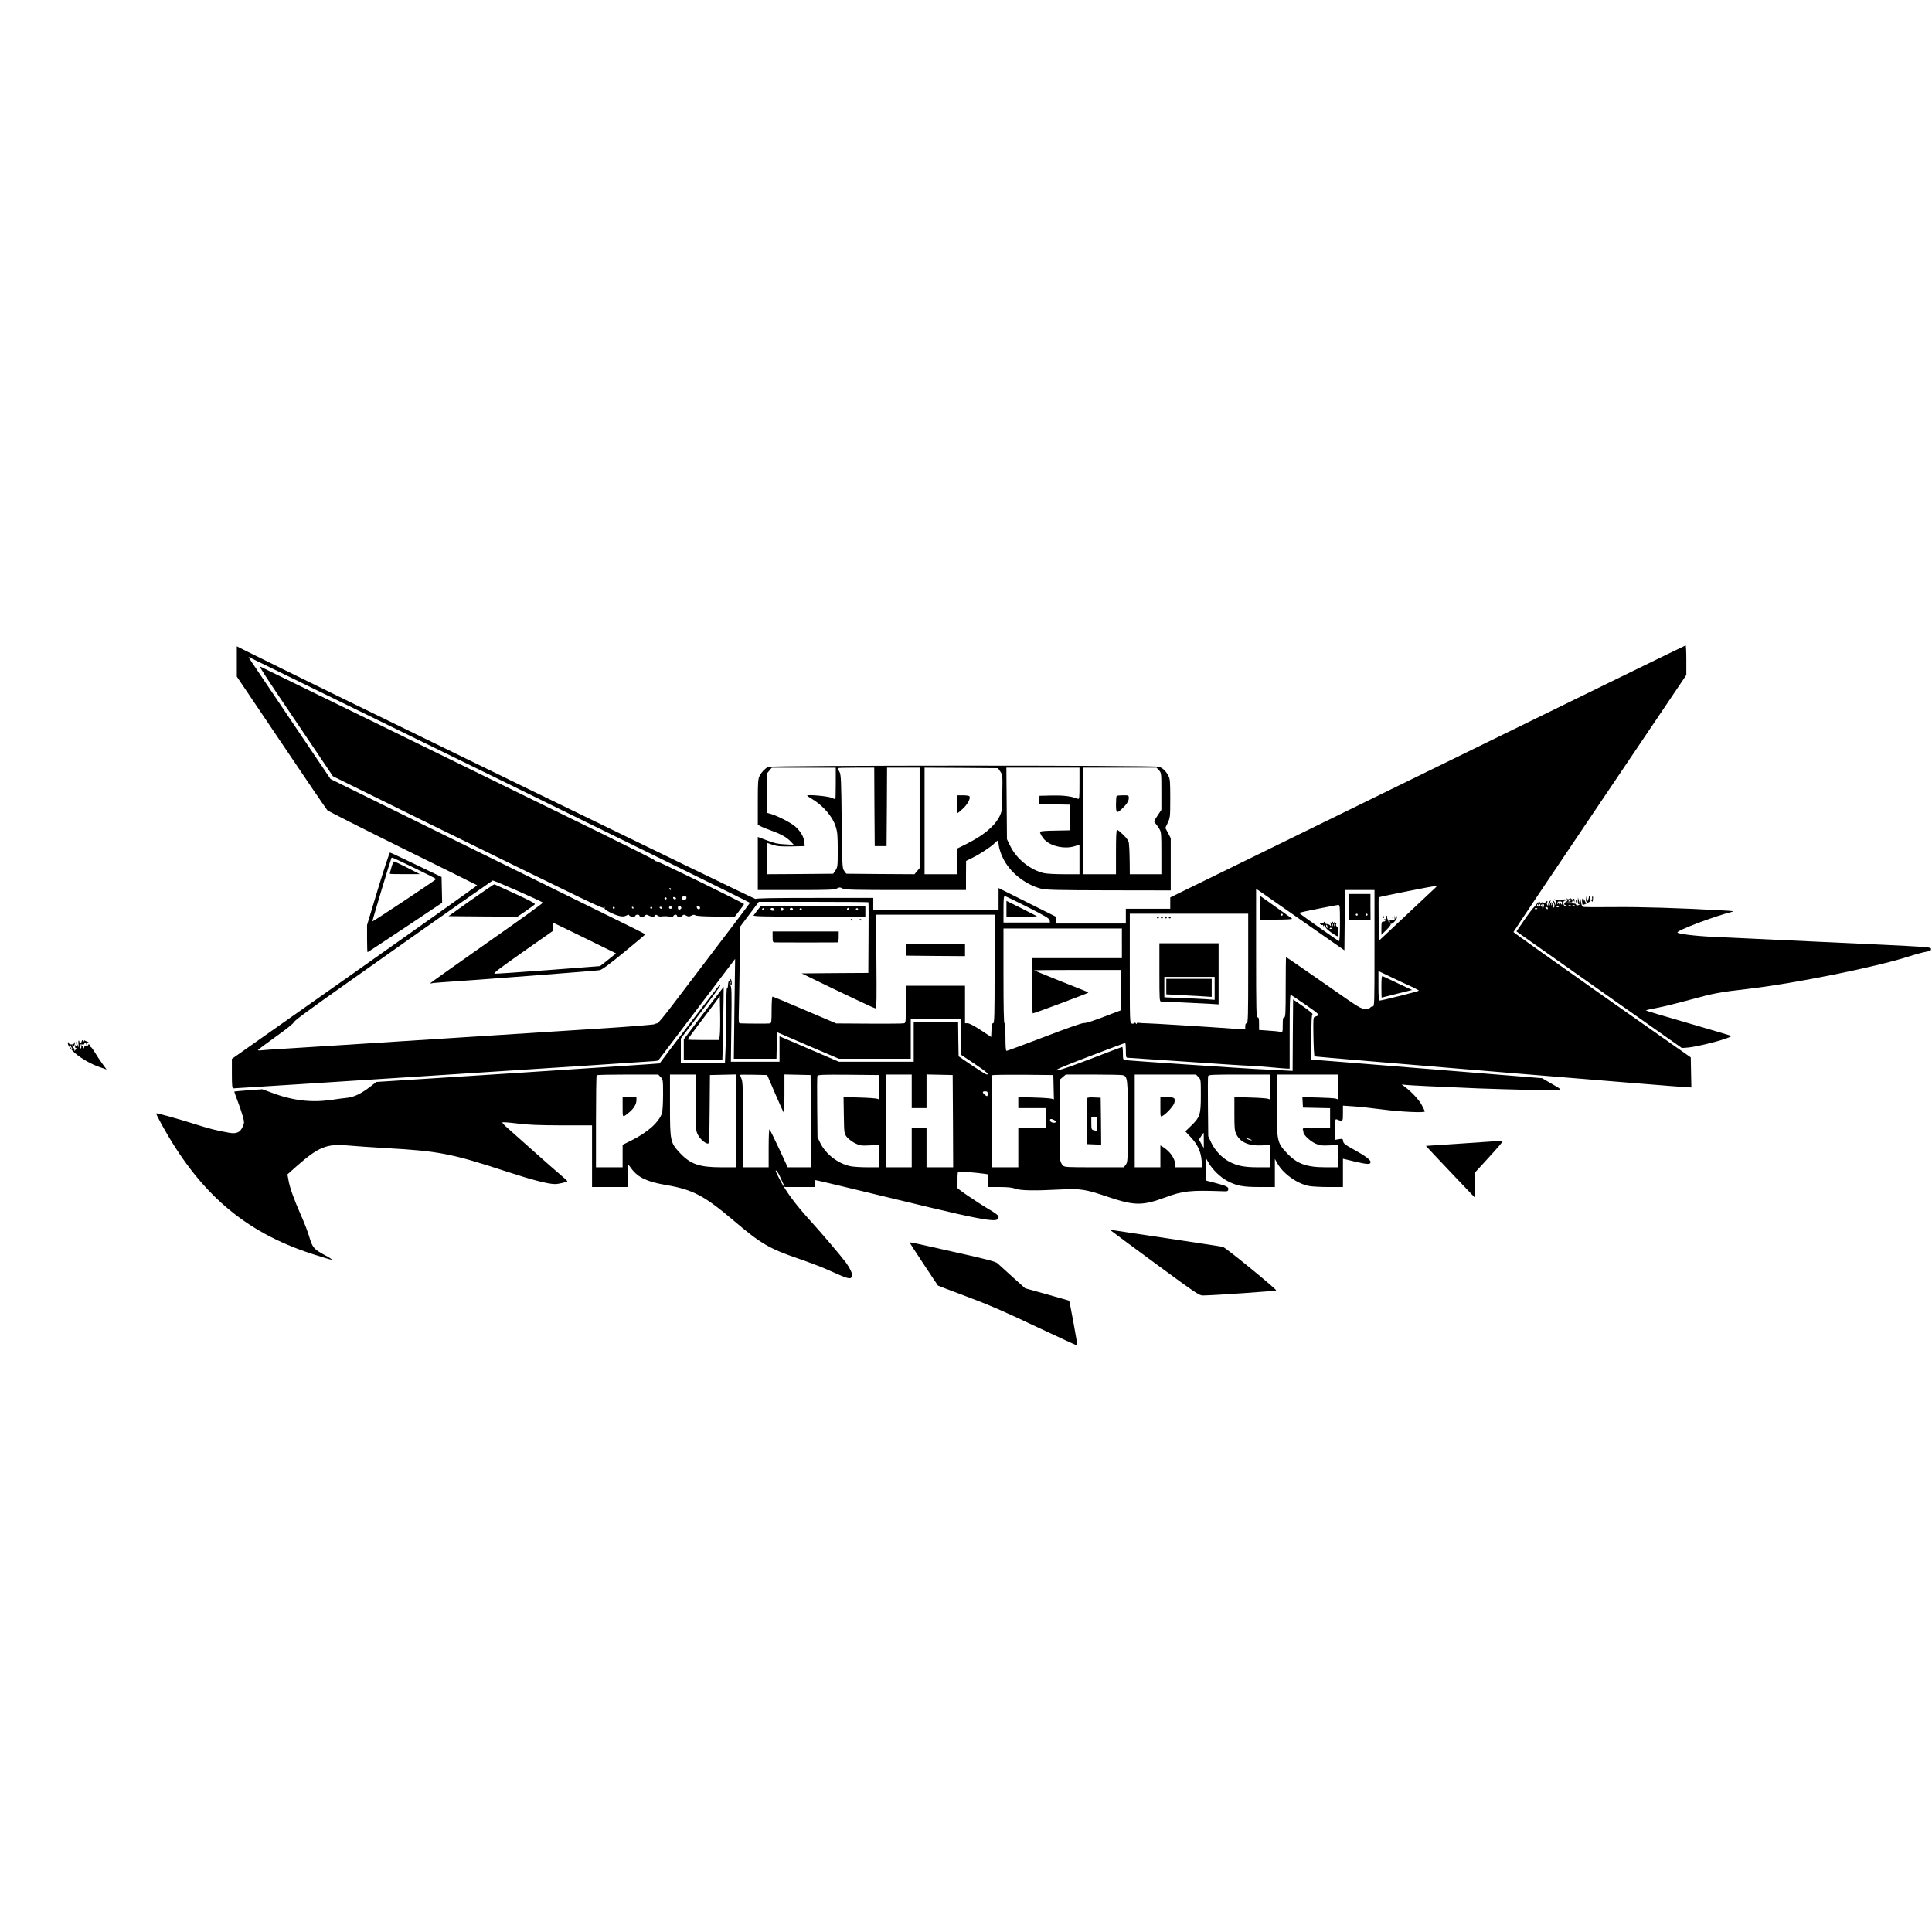 <?xml version="1.0" standalone="no"?>
<!DOCTYPE svg PUBLIC "-//W3C//DTD SVG 20010904//EN"
 "http://www.w3.org/TR/2001/REC-SVG-20010904/DTD/svg10.dtd">
<svg version="1.0" xmlns="http://www.w3.org/2000/svg"
 width="1958pt" height="1958pt" viewBox="0 0 1958 1958"
 preserveAspectRatio="xMidYMid meet">
<g transform="translate(0,1958) scale(0.1,-0.1)"
fill="#000000" stroke="none">
<path d="M14468 11762 l-2608 -1277 0 -57 0 -58 -225 0 -225 0 0 -75 0 -75
-355 0 -355 0 0 35 0 35 -290 145 -290 145 0 -110 0 -110 -635 0 -635 0 0 60
0 60 -594 0 c-427 0 -595 -3 -598 -11 -3 -8 -4588 2225 -5191 2527 l-67 34 0
-153 0 -154 451 -669 c247 -368 458 -677 467 -686 9 -9 354 -184 765 -387 412
-203 751 -371 753 -373 2 -3 -556 -399 -1241 -882 l-1245 -877 0 -150 c0 -112
3 -149 13 -149 32 0 4227 271 4265 276 l42 5 390 516 390 515 -7 -506 -6 -506
216 0 216 0 3 134 3 135 313 -135 314 -134 364 0 364 0 0 200 0 200 255 0 255
0 0 -180 0 -180 135 -90 c124 -83 155 -111 123 -109 -7 0 -74 42 -148 92
l-135 92 -3 173 -2 172 -225 0 -225 0 0 -200 0 -200 -379 0 -380 0 -300 129
-301 129 0 -129 0 -129 -246 0 -247 0 5 379 c4 334 3 382 -11 395 -12 13 -13
18 -2 28 10 11 11 10 6 -3 -4 -10 -2 -20 4 -23 11 -7 9 49 -3 61 -4 4 -6 1 -4
-7 2 -8 -2 -14 -8 -13 -11 2 -13 -5 -17 -51 -1 -13 -5 -22 -9 -19 -5 2 -8
-103 -8 -234 0 -131 -3 -302 -7 -380 l-6 -143 -224 0 -223 0 0 123 0 122 205
270 c185 244 224 301 181 266 -10 -9 -584 -761 -601 -788 -1 -2 -647 -44
-1436 -96 l-1435 -92 -62 -48 c-89 -69 -162 -104 -229 -112 -32 -3 -107 -13
-167 -22 -202 -29 -390 -7 -602 73 l-95 35 -141 -10 c-78 -6 -142 -12 -143
-13 -2 -2 13 -43 32 -93 19 -49 43 -120 53 -156 17 -64 17 -68 0 -107 -27 -60
-64 -76 -143 -61 -125 22 -195 40 -352 90 -172 54 -377 111 -382 105 -2 -2 20
-48 50 -102 383 -700 838 -1095 1521 -1319 110 -36 204 -64 210 -62 5 2 -27
23 -72 47 -109 58 -126 78 -156 180 -13 47 -50 144 -82 215 -77 176 -113 277
-129 357 l-12 66 94 84 c223 196 306 229 521 209 64 -6 241 -18 392 -27 523
-29 659 -55 1207 -235 269 -88 428 -129 499 -129 34 0 124 21 124 29 0 3 -35
36 -77 71 -43 36 -166 144 -273 240 -108 96 -223 198 -255 227 -33 28 -57 54
-53 58 4 4 71 -1 150 -11 110 -14 214 -18 451 -19 l307 0 0 -312 0 -313 180 0
179 0 3 116 3 116 35 -47 c67 -89 158 -132 352 -165 269 -46 387 -108 683
-360 274 -233 360 -284 652 -384 105 -36 238 -86 295 -112 223 -100 238 -104
252 -68 8 21 -17 77 -61 138 -52 70 -243 295 -380 446 -132 146 -224 270 -288
391 -47 90 -52 105 -34 93 6 -3 27 -42 46 -85 l36 -79 153 0 154 0 0 35 c0 19
2 35 5 35 8 0 324 -75 735 -175 673 -163 859 -205 999 -225 89 -12 121 -6 121
24 0 17 -19 33 -82 71 -148 87 -363 235 -342 235 5 0 9 34 8 75 -1 42 2 78 7
81 8 4 193 -11 267 -22 l32 -5 0 -64 0 -65 119 0 c86 0 130 -5 162 -17 51 -19
186 -22 454 -8 211 10 253 3 487 -76 266 -89 345 -90 578 -4 180 67 252 74
590 62 39 -2 45 1 48 19 4 25 -16 35 -138 67 l-85 22 -3 115 -2 115 30 -52
c40 -69 117 -143 188 -181 94 -50 157 -62 329 -62 l153 0 0 143 0 142 29 -51
c60 -103 200 -202 320 -224 29 -5 118 -10 197 -10 l144 0 0 143 0 144 125 -30
c126 -29 155 -30 155 -3 0 22 -54 62 -172 127 -87 48 -104 61 -106 84 -3 25
-6 26 -43 20 l-39 -7 0 107 c0 94 2 106 16 101 64 -25 64 -25 64 61 l0 78 103
-7 c56 -3 191 -18 300 -32 181 -24 427 -35 427 -20 0 3 -14 33 -31 65 -29 55
-106 136 -174 187 l-30 22 45 -5 c46 -5 315 -18 727 -35 128 -5 373 -12 545
-16 352 -7 334 -13 190 70 l-83 49 -1147 93 c-631 51 -1157 94 -1169 94 l-23
0 0 229 c0 168 3 230 12 233 6 2 -35 37 -93 77 l-104 72 -3 -362 -2 -362 -148
8 c-81 4 -181 9 -222 11 -158 8 -1306 86 -1327 90 -21 4 -23 10 -23 69 0 36
-3 65 -7 65 -3 0 -147 -54 -320 -121 -217 -83 -323 -119 -345 -117 -24 2 52
35 328 141 197 75 362 137 367 137 4 0 7 -34 7 -75 0 -68 2 -75 20 -75 11 0
280 -18 598 -40 317 -22 604 -41 637 -41 33 -1 127 -7 209 -15 82 -8 159 -14
172 -14 l24 0 0 376 c0 269 3 375 11 372 6 -2 75 -49 154 -103 146 -101 146
-102 91 -119 -17 -6 -18 -18 -15 -200 2 -107 7 -198 11 -202 6 -5 3718 -313
3796 -314 l23 0 -3 152 -3 152 -899 631 c-494 348 -898 635 -898 639 0 4 394
592 876 1306 l876 1299 0 151 c0 82 -3 150 -7 149 -5 0 -1181 -575 -2615
-1277z m-9399 -86 c1392 -682 2531 -1242 2531 -1245 0 -5 -161 -218 -778
-1028 -80 -106 -152 -193 -159 -193 -7 0 -21 -4 -31 -10 -9 -5 -267 -26 -572
-45 -539 -34 -1635 -104 -2575 -165 -253 -16 -539 -34 -635 -40 -96 -6 -190
-12 -208 -15 -18 -2 -30 0 -27 4 2 5 85 66 183 137 99 70 179 134 178 142 -1
12 160 131 529 391 22 15 363 256 757 535 395 278 724 509 731 512 11 4 493
-208 509 -224 3 -4 -250 -187 -564 -406 -313 -220 -571 -403 -574 -408 -3 -4
1 -6 8 -4 7 3 49 7 93 10 351 23 1587 118 1613 124 23 4 106 66 247 182 118
96 214 178 214 181 1 3 -182 95 -406 204 -225 110 -942 463 -1596 785 l-1187
585 -398 590 c-473 701 -439 649 -426 644 6 -2 1150 -562 2543 -1243z m9476
-1095 c-11 -10 -144 -135 -295 -277 l-275 -258 -3 218 c-1 121 -1 221 1 222 6
6 538 112 567 113 24 1 24 1 5 -18z m-1340 -339 l420 -293 3 305 2 306 150 0
150 0 0 -590 c0 -575 0 -590 -19 -590 -11 0 -21 -5 -23 -11 -2 -6 -24 -12 -48
-13 -47 -1 -60 7 -370 224 -221 154 -432 300 -436 300 -2 0 -4 -137 -4 -305 0
-264 -2 -305 -15 -305 -12 0 -15 -15 -15 -76 0 -74 -1 -76 -22 -71 -13 3 -67
9 -120 12 l-98 7 0 64 c0 50 -3 64 -15 64 -13 0 -15 79 -15 651 l0 651 28 -18
c15 -10 216 -150 447 -312z m-2790 145 c179 -91 221 -116 223 -134 l3 -23
-235 0 -236 0 0 135 c0 102 3 135 13 134 6 0 111 -51 232 -112z m-1614 49 c2
-2 3 -164 1 -360 l-2 -356 -338 -2 -337 -3 125 -61 c69 -34 154 -75 190 -92
36 -17 145 -69 244 -116 98 -47 184 -86 191 -86 9 0 10 110 7 475 l-5 475 602
0 601 0 0 -550 c0 -475 -2 -550 -15 -550 -11 0 -15 -17 -17 -70 l-3 -69 -105
69 c-64 42 -116 69 -132 70 l-28 0 0 190 0 190 -300 0 -300 0 0 -189 c0 -188
0 -189 -22 -192 -13 -3 -171 -4 -353 -3 l-330 2 -319 136 c-175 75 -322 136
-327 136 -5 0 -9 -60 -9 -134 0 -119 -2 -134 -17 -138 -15 -3 -243 -2 -303 1
-13 1 -15 16 -13 94 2 50 6 271 9 489 l6 398 94 125 94 125 554 0 c304 0 555
-2 557 -4z m4779 -212 c0 -102 -4 -184 -9 -182 -18 7 -409 283 -406 287 5 4
372 78 398 80 16 1 17 -14 17 -185z m-930 -459 c0 -487 -2 -555 -15 -555 -10
0 -15 -10 -15 -31 l0 -32 -92 6 c-349 25 -844 55 -898 56 -36 0 -75 3 -87 5
-14 3 -23 0 -23 -7 0 -8 -3 -8 -9 2 -5 8 -11 9 -15 3 -3 -6 -15 -8 -26 -5 -20
5 -20 14 -20 559 l0 554 600 0 600 0 0 -555z m-6725 309 l318 -156 -29 -24
c-16 -13 -52 -42 -81 -65 l-52 -40 -523 -40 c-288 -22 -533 -38 -546 -37 -17
2 53 56 283 217 l305 214 0 43 c0 24 2 44 3 44 2 0 147 -70 322 -156z m5445
-54 l0 -150 -454 0 -455 0 -1 -280 c0 -154 3 -280 7 -280 13 -1 563 205 563
210 0 3 -19 12 -42 21 -82 31 -503 201 -507 205 -2 2 194 4 437 4 l442 0 0
-204 0 -205 -77 -29 c-204 -79 -270 -101 -299 -100 -19 1 -186 -58 -402 -141
-203 -77 -374 -141 -381 -141 -8 0 -11 43 -11 140 0 87 -4 140 -10 140 -7 0
-10 167 -10 480 l0 480 600 0 600 0 0 -150z m2943 -443 c37 -17 67 -34 67 -37
0 -6 -374 -100 -397 -100 -10 0 -13 37 -13 150 l0 149 138 -66 c75 -36 167
-79 205 -96z m-7618 -912 c24 -23 25 -28 25 -178 0 -88 -5 -168 -11 -188 -32
-94 -146 -196 -314 -279 l-85 -42 0 -114 0 -114 -135 0 -135 0 0 463 c0 255 3
467 7 470 3 4 145 7 315 7 l309 0 24 -25z m355 -258 c0 -273 1 -284 23 -327
21 -43 75 -90 103 -90 11 0 14 65 16 348 l3 347 133 3 132 3 0 -471 0 -470
-148 0 c-225 0 -314 31 -422 146 -97 105 -100 117 -100 484 l0 310 130 0 130
0 0 -283z m806 90 c44 -103 84 -190 87 -194 4 -3 7 82 7 191 l0 197 133 -3
132 -3 3 -467 2 -468 -118 0 -119 0 -87 188 c-48 103 -92 191 -97 196 -5 6 -9
-66 -9 -187 l0 -197 -130 0 -130 0 0 430 c0 360 -2 437 -15 467 -8 19 -15 37
-15 40 0 2 62 2 138 1 l137 -3 81 -188z m1052 64 l3 -123 -23 7 c-13 4 -94 10
-181 12 l-158 5 3 -184 c3 -184 3 -185 30 -221 16 -19 53 -48 83 -63 52 -25
62 -26 150 -22 l95 5 0 -113 0 -114 -120 0 c-65 0 -143 5 -172 11 -126 27
-248 121 -304 234 l-29 60 -3 304 c-2 167 -1 309 2 317 5 12 56 14 313 12
l308 -3 3 -124z m332 -41 l0 -170 75 0 75 0 0 170 0 171 133 -3 132 -3 3 -467
2 -468 -135 0 -135 0 0 200 0 200 -75 0 -75 0 0 -200 0 -200 -130 0 -130 0 0
470 0 470 130 0 130 0 0 -170z m1438 41 l3 -123 -23 7 c-13 4 -94 10 -180 12
l-158 5 0 -56 0 -56 140 0 140 0 0 -100 0 -100 -140 0 -140 0 0 -200 0 -200
-135 0 -135 0 0 463 c0 255 3 467 7 470 4 4 144 6 312 5 l306 -3 3 -124z m700
123 c50 -14 52 -31 52 -472 0 -399 -1 -410 -21 -436 l-20 -26 -300 0 c-283 0
-300 1 -318 19 -11 11 -23 35 -26 53 -3 18 -5 210 -3 426 l3 394 28 24 28 24
277 0 c152 0 287 -3 300 -6z m767 -19 c25 -24 25 -27 25 -187 0 -194 -8 -219
-98 -307 l-59 -57 55 -59 c70 -75 103 -147 110 -237 l5 -68 -137 0 -136 0 0
28 c-1 59 -50 131 -122 177 l-28 17 0 -111 0 -111 -130 0 -130 0 0 470 0 470
310 0 311 0 24 -25z m725 -101 l0 -126 -22 7 c-13 4 -94 10 -180 12 l-158 5 0
-168 c0 -148 2 -173 20 -210 39 -80 127 -119 256 -112 l84 4 0 -113 0 -113
-123 0 c-137 0 -211 15 -291 58 -75 41 -142 112 -179 189 l-32 68 -3 298 c-2
164 -1 304 2 312 5 13 53 15 316 15 l310 0 0 -126z m690 0 l0 -126 -22 8 c-13
4 -94 9 -181 11 l-158 4 3 -53 3 -53 138 -3 137 -3 0 -99 0 -100 -141 0 c-125
0 -140 -2 -135 -16 3 -9 6 -22 6 -30 0 -26 70 -91 122 -114 44 -19 65 -22 140
-18 l88 4 0 -113 0 -113 -123 0 c-198 0 -293 35 -397 146 -97 105 -100 117
-100 484 l0 310 310 0 310 0 0 -126z m-3550 -69 c0 -29 -7 -31 -32 -8 -25 22
-23 33 7 33 20 0 25 -5 25 -25z m671 -265 c28 -16 23 -32 -8 -28 -17 2 -29 10
-31 21 -4 19 10 22 39 7z m1519 -207 l0 -78 -25 43 -24 43 22 34 c12 19 23 35
25 35 1 0 2 -35 2 -77z m487 1 c-5 -5 -57 13 -57 20 0 3 14 0 31 -6 16 -6 28
-12 26 -14z"/>
<path d="M2810 12549 c106 -156 275 -408 378 -560 l186 -276 880 -434 c1781
-875 1858 -912 1868 -898 8 11 9 11 5 -2 -4 -11 12 -24 58 -47 81 -39 129 -49
162 -31 21 11 27 11 30 2 5 -15 63 -18 63 -3 0 6 9 10 20 10 11 0 20 -4 20 -9
0 -16 44 -17 56 -1 10 12 17 12 35 3 40 -19 54 -20 65 -4 10 13 14 13 28 2 10
-9 29 -12 50 -8 19 3 50 2 69 -3 27 -6 37 -4 41 6 6 16 36 19 36 5 0 -16 44
-17 56 -1 10 12 16 13 38 1 22 -12 30 -12 52 -1 19 11 30 11 43 3 11 -7 89
-11 207 -12 l190 -2 47 61 c26 33 47 63 47 68 -1 9 -864 432 -884 432 -8 0
-16 4 -18 9 -1 6 -253 132 -558 282 -2220 1087 -3437 1682 -3448 1686 -7 3 73
-122 178 -278z m3990 -1979 c0 -5 -2 -10 -4 -10 -3 0 -8 5 -11 10 -3 6 -1 10
4 10 6 0 11 -4 11 -10z m156 -81 c3 -6 0 -17 -7 -25 -18 -17 -44 -2 -36 20 7
18 33 21 43 5z m-202 -20 c-3 -5 -10 -7 -15 -3 -5 3 -7 10 -3 15 3 5 10 7 15
3 5 -3 7 -10 3 -15z m97 6 c-1 -15 -24 -12 -29 3 -3 9 2 13 12 10 10 -1 17 -7
17 -13z m-41 -96 c0 -5 -7 -9 -15 -9 -15 0 -20 12 -9 23 8 8 24 -1 24 -14z
m95 1 c0 -8 -8 -16 -17 -18 -13 -2 -18 3 -18 18 0 15 5 20 18 18 9 -2 17 -10
17 -18z m190 0 c0 -22 -29 -18 -33 3 -3 14 1 18 15 15 10 -2 18 -10 18 -18z
m-865 0 c0 -5 -4 -10 -10 -10 -5 0 -10 5 -10 10 0 6 5 10 10 10 6 0 10 -4 10
-10z m190 0 c0 -5 -2 -10 -4 -10 -3 0 -8 5 -11 10 -3 6 -1 10 4 10 6 0 11 -4
11 -10z m190 0 c0 -5 -4 -10 -10 -10 -5 0 -10 5 -10 10 0 6 5 10 10 10 6 0 10
-4 10 -10z m100 0 c0 -5 -4 -10 -9 -10 -6 0 -13 5 -16 10 -3 6 1 10 9 10 9 0
16 -4 16 -10z"/>
<path d="M4774 10458 l-229 -163 350 -3 349 -2 84 57 c46 32 87 62 92 68 7 8
-56 41 -197 106 -113 52 -209 95 -213 97 -4 1 -110 -71 -236 -160z"/>
<path d="M14013 10285 c0 -8 4 -12 9 -9 5 3 6 10 3 15 -9 13 -12 11 -12 -6z"/>
<path d="M14047 10294 c-3 -3 -3 -13 0 -22 4 -8 2 -13 -3 -9 -6 3 -16 1 -24
-5 -12 -8 -12 -9 3 -4 9 3 17 1 17 -4 0 -6 -9 -10 -20 -10 -18 0 -20 -7 -20
-67 l0 -67 50 49 c27 26 47 52 44 57 -3 5 -2 7 3 6 17 -6 65 49 60 68 -4 15
-5 14 -7 -6 l-2 -25 -9 25 -9 25 4 -26 c2 -23 0 -26 -26 -24 -21 2 -28 -1 -24
-11 3 -7 0 -16 -7 -20 -7 -4 -9 -4 -5 1 4 4 1 20 -7 35 -8 15 -11 30 -8 34 4
3 4 6 1 6 -2 0 -7 -3 -11 -6z"/>
<path d="M14112 10280 c0 -14 2 -19 5 -12 2 6 2 18 0 25 -3 6 -5 1 -5 -13z"/>
<path d="M13671 10390 l2 -130 108 0 109 0 -1 130 0 130 -110 0 -110 0 2 -130z
m89 -80 c0 -5 -4 -10 -10 -10 -5 0 -10 5 -10 10 0 6 5 10 10 10 6 0 10 -4 10
-10z m100 0 c0 -5 -4 -10 -10 -10 -5 0 -10 5 -10 10 0 6 5 10 10 10 6 0 10 -4
10 -10z"/>
<path d="M12770 10381 l0 -121 167 0 c96 0 163 4 158 9 -9 8 -100 73 -257 184
l-68 48 0 -120z m230 -71 c0 -5 -4 -10 -10 -10 -5 0 -10 5 -10 10 0 6 5 10 10
10 6 0 10 -4 10 -10z"/>
<path d="M10200 10370 l0 -80 157 0 c86 0 154 2 152 4 -2 2 -73 38 -156 80
l-153 76 0 -80z"/>
<path d="M7679 10358 c-18 -24 -37 -49 -42 -55 -8 -10 106 -13 562 -13 l571 0
0 55 0 55 -529 0 -529 0 -33 -42z m65 1 c-3 -5 -10 -7 -15 -3 -5 3 -7 10 -3
15 3 5 10 7 15 3 5 -3 7 -10 3 -15z m104 4 c2 -8 -5 -13 -17 -13 -12 0 -21 6
-21 16 0 18 31 15 38 -3z m92 2 c0 -8 -7 -15 -15 -15 -8 0 -15 7 -15 15 0 8 7
15 15 15 8 0 15 -7 15 -15z m95 6 c7 -12 -12 -24 -25 -16 -11 7 -4 25 10 25 5
0 11 -4 15 -9z m89 -12 c-3 -5 -10 -7 -15 -3 -5 3 -7 10 -3 15 3 5 10 7 15 3
5 -3 7 -10 3 -15z m476 5 c0 -8 -5 -12 -10 -9 -6 4 -8 11 -5 16 9 14 15 11 15
-7z m94 -5 c-3 -5 -10 -7 -15 -3 -5 3 -7 10 -3 15 3 5 10 7 15 3 5 -3 7 -10 3
-15z"/>
<path d="M8627 10259 c7 -7 15 -10 18 -7 3 3 -2 9 -12 12 -14 6 -15 5 -6 -5z"/>
<path d="M8717 10259 c7 -7 15 -10 18 -7 3 3 -2 9 -12 12 -14 6 -15 5 -6 -5z"/>
<path d="M7830 10085 c0 -48 3 -55 20 -56 11 0 157 -1 325 -1 168 0 310 1 315
1 6 1 10 26 10 56 l0 55 -335 0 -335 0 0 -55z"/>
<path d="M9182 9953 l3 -58 298 -3 297 -2 0 60 0 60 -300 0 -301 0 3 -57z"/>
<path d="M13415 10231 c-3 -6 -15 -8 -26 -6 -17 4 -19 2 -9 -10 7 -8 16 -12
21 -9 5 3 9 -1 9 -8 0 -9 3 -9 10 2 8 12 10 11 10 -6 0 -14 19 -34 59 -63 33
-22 62 -41 65 -41 3 0 6 23 6 50 0 28 -4 50 -10 50 -12 0 -14 26 -2 33 4 2 1
2 -5 1 -7 -2 -13 2 -13 9 0 8 -4 6 -10 -3 -9 -13 -10 -13 -10 0 0 12 -2 13 -9
1 -7 -11 -9 -11 -14 0 -4 8 -4 1 -1 -16 4 -23 3 -26 -5 -15 -6 8 -21 15 -33
15 -13 1 -22 6 -20 13 2 14 -4 16 -13 3z m92 -33 c-3 -8 -6 -5 -6 6 -1 11 2
17 5 13 3 -3 4 -12 1 -19z m20 0 c-3 -8 -6 -5 -6 6 -1 11 2 17 5 13 3 -3 4
-12 1 -19z m-74 -8 c3 -11 1 -18 -4 -14 -5 3 -9 12 -9 20 0 20 7 17 13 -6z
m47 -16 c0 -8 -19 -13 -24 -6 -3 5 1 9 9 9 8 0 15 -2 15 -3z"/>
<path d="M11726 10282 c-3 -5 1 -9 9 -9 8 0 12 4 9 9 -3 4 -7 8 -9 8 -2 0 -6
-4 -9 -8z"/>
<path d="M11766 10282 c-3 -5 1 -9 9 -9 8 0 12 4 9 9 -3 4 -7 8 -9 8 -2 0 -6
-4 -9 -8z"/>
<path d="M11806 10282 c-3 -5 1 -9 9 -9 8 0 12 4 9 9 -3 4 -7 8 -9 8 -2 0 -6
-4 -9 -8z"/>
<path d="M11846 10282 c-3 -5 1 -9 9 -9 8 0 12 4 9 9 -3 4 -7 8 -9 8 -2 0 -6
-4 -9 -8z"/>
<path d="M11750 9725 c0 -286 1 -295 19 -295 28 0 411 -19 504 -24 l77 -5 0
309 0 310 -300 0 -300 0 0 -295z m560 -161 l0 -117 -92 7 c-51 3 -166 9 -255
12 l-163 7 0 103 0 104 255 0 255 0 0 -116z"/>
<path d="M11820 9581 l0 -78 123 -7 c67 -3 170 -9 230 -12 l107 -7 0 92 0 91
-230 0 -230 0 0 -79z"/>
<path d="M14000 9581 c0 -61 1 -111 3 -111 1 1 71 18 155 39 l153 38 -143 67
c-79 38 -149 70 -155 73 -10 4 -13 -21 -13 -106z"/>
<path d="M6310 8359 c0 -110 -3 -108 63 -55 48 38 77 85 77 125 l0 31 -70 0
-70 0 0 -101z"/>
<path d="M11015 8448 c-3 -8 -4 -115 -3 -238 l3 -225 73 -3 72 -3 -2 238 -3
238 -68 3 c-49 2 -69 -1 -72 -10z m105 -258 c0 -38 -3 -70 -7 -70 -5 0 -18 3
-30 6 -21 6 -23 12 -23 70 l0 64 30 0 30 0 0 -70z"/>
<path d="M11760 8360 c0 -100 0 -101 22 -89 40 21 115 105 120 134 10 49 2 55
-73 55 l-69 0 0 -100z"/>
<path d="M7785 11808 c-35 -19 -66 -52 -86 -90 -17 -33 -19 -61 -19 -267 l0
-230 29 -15 c16 -9 66 -29 111 -45 99 -36 155 -68 195 -111 l30 -32 -90 5
c-71 3 -110 12 -182 40 l-93 35 0 -269 0 -269 385 0 c326 0 391 2 415 15 27
14 33 14 60 0 25 -13 112 -15 640 -15 l610 0 0 148 1 147 61 30 c77 37 195
115 227 149 14 14 28 26 31 26 4 0 10 -22 12 -49 3 -27 21 -84 42 -126 67
-143 224 -269 385 -311 53 -13 153 -16 689 -17 l627 -1 0 264 0 265 -27 52
-28 52 25 53 c24 51 25 62 25 246 0 170 -2 197 -19 230 -23 45 -56 77 -94 91
-41 16 -3934 15 -3962 -1z m685 -168 c0 -88 -2 -160 -4 -160 -2 0 -21 7 -42
16 -37 16 -244 34 -244 21 0 -3 19 -16 43 -30 117 -69 215 -181 247 -286 17
-53 20 -91 20 -236 0 -163 -1 -174 -23 -206 l-23 -34 -337 -3 -337 -2 0 159 0
160 58 -20 c49 -16 80 -19 193 -17 l134 3 -3 40 c-4 52 -41 114 -94 160 -46
39 -175 105 -245 126 l-43 12 0 198 0 197 26 31 26 31 324 0 324 0 0 -160z
m392 -237 l3 -398 60 0 60 0 3 398 2 397 165 0 165 0 0 -509 0 -509 -26 -31
-26 -31 -345 2 -346 3 -21 28 c-20 28 -21 40 -26 500 -4 425 -7 475 -22 504
-10 18 -18 34 -18 38 0 3 83 5 185 5 l185 0 2 -397z m1276 357 c23 -34 23 -39
20 -220 -3 -181 -4 -186 -31 -239 -53 -99 -159 -187 -334 -275 l-93 -46 0
-130 0 -130 -165 0 -165 0 0 540 0 540 372 -2 372 -3 24 -35z m802 -121 c0
-149 -1 -161 -17 -154 -69 26 -140 35 -259 33 l-129 -3 -3 -42 -3 -42 158 -3
158 -3 0 -130 0 -130 -152 -3 c-96 -1 -153 -6 -153 -13 0 -18 27 -63 52 -85
69 -64 198 -90 296 -61 l52 16 0 -150 0 -149 -157 0 c-87 0 -178 5 -203 11
-138 32 -277 143 -341 274 l-34 70 -3 362 -3 363 370 0 371 0 0 -161z m805
135 c25 -27 25 -29 25 -214 l0 -188 -39 -58 c-39 -58 -39 -59 -21 -79 10 -11
27 -36 39 -55 20 -33 21 -49 21 -247 l0 -213 -160 0 -160 0 -1 120 c-1 66 -3
129 -4 140 -1 11 -3 34 -4 52 -1 23 -14 44 -54 85 -30 29 -59 53 -65 53 -9 0
-12 -62 -12 -225 l0 -225 -165 0 -165 0 0 540 0 540 370 0 371 0 24 -26z"/>
<path d="M9700 11430 c0 -49 2 -90 5 -90 3 0 28 21 55 46 47 44 78 103 65 124
-3 5 -33 10 -66 10 l-59 0 0 -90z"/>
<path d="M11317 11513 c-4 -3 -7 -42 -7 -85 0 -88 7 -94 55 -50 50 46 75 83
75 113 0 29 -1 29 -58 29 -32 0 -62 -3 -65 -7z"/>
<path d="M3831 10573 l-111 -368 0 -137 c0 -76 2 -138 5 -138 3 0 174 113 380
250 l376 251 -3 130 -3 131 -258 124 c-141 68 -261 124 -265 124 -5 0 -59
-165 -121 -367z m373 208 c119 -57 216 -107 216 -110 -1 -8 -641 -433 -646
-429 -3 3 172 586 191 636 6 17 -17 26 239 -97z"/>
<path d="M3967 10790 c-10 -33 -17 -62 -17 -65 0 -3 69 -5 153 -4 l152 0 -125
64 c-69 35 -130 64 -136 64 -6 1 -18 -26 -27 -59z"/>
<path d="M16079 10498 c-5 -15 -9 -61 -5 -58 6 7 16 60 10 60 -2 0 -4 -1 -5
-2z"/>
<path d="M16102 10495 c7 -7 -17 -65 -28 -65 -2 0 -9 10 -14 23 -8 20 -9 21
-10 2 -2 -17 -3 -16 -10 5 -7 22 -8 20 -7 -12 1 -21 4 -38 8 -38 19 0 79 32
79 43 0 8 4 7 10 -3 5 -8 10 -10 11 -5 6 39 5 54 -2 49 -4 -2 -6 -10 -3 -18 3
-7 -2 -13 -11 -13 -9 0 -14 6 -11 13 3 8 0 16 -7 20 -7 4 -9 4 -5 -1z"/>
<path d="M15879 10468 c10 -14 9 -18 -9 -28 -22 -12 -22 -37 -1 -32 7 1 10 -2
6 -8 -5 -8 -11 -8 -21 1 -16 13 -12 55 6 51 6 -1 9 2 5 8 -4 7 -12 7 -18 2
-15 -11 -67 -9 -87 2 -11 7 -10 4 2 -10 12 -13 14 -24 8 -34 -8 -13 -10 -13
-10 1 0 9 -8 23 -17 30 -16 12 -17 12 -7 -1 17 -23 23 -59 12 -67 -6 -3 -9 -2
-6 3 9 15 -11 56 -24 48 -8 -5 -9 -1 -5 12 7 18 7 18 -8 0 -8 -11 -15 -27 -15
-35 0 -14 -2 -14 -10 -1 -5 9 -5 19 0 25 7 8 5 12 -5 12 -7 0 -13 -5 -12 -10
1 -5 -6 -11 -15 -12 -10 -2 -18 2 -18 8 0 7 -5 5 -10 -3 -9 -13 -10 -13 -10 0
0 13 -1 13 -10 0 -9 -13 -10 -13 -10 0 0 11 -4 9 -12 -5 -6 -11 -21 -29 -33
-40 -12 -11 -57 -70 -99 -132 l-77 -112 48 -35 c26 -19 404 -285 838 -591
l790 -556 65 5 c74 7 272 53 375 89 64 23 68 25 45 34 -14 5 -211 63 -437 129
-227 65 -413 121 -413 124 0 3 53 15 118 27 64 12 209 48 322 79 260 71 300
78 610 114 466 55 1274 218 1610 325 74 24 156 46 183 50 36 6 47 11 47 25 0
24 43 21 -1125 75 -528 25 -1012 47 -1075 50 -192 9 -370 31 -370 45 0 23 376
165 550 208 28 7 12 10 -85 15 -436 25 -845 37 -1112 34 -166 -2 -307 -1 -313
3 -7 4 -14 25 -17 46 -6 49 -13 57 -14 18 l-1 -29 -8 30 -8 30 -1 -27 c-1 -36
2 -44 14 -40 6 2 6 0 2 -4 -12 -13 -37 -13 -34 -1 1 8 -17 12 -56 11 -32 -1
-53 2 -47 6 7 4 25 6 41 5 16 -1 26 1 24 6 -3 4 -1 10 4 13 5 4 12 -2 14 -11
3 -10 4 -6 4 9 -1 20 -4 24 -13 17 -8 -7 -14 -6 -19 1 -5 8 -11 8 -19 1 -9 -7
-17 -7 -26 2 -12 10 -12 9 -1 -5z m39 -14 c-1 -5 -9 -9 -16 -10 -10 -2 -11 1
-1 12 12 14 24 13 17 -2z m-88 -17 c0 -4 0 -13 0 -19 0 -9 -4 -8 -10 2 -9 13
-10 13 -10 0 0 -12 -2 -13 -9 -1 -7 11 -9 11 -14 0 -3 -8 -5 -5 -4 7 1 15 7
20 24 19 13 0 23 -4 23 -8z m-123 -29 c-3 -8 -6 -5 -6 6 -1 11 2 17 5 13 3 -3
4 -12 1 -19z m20 0 c-3 -8 -6 -5 -6 6 -1 11 2 17 5 13 3 -3 4 -12 1 -19z
m-126 3 c7 12 9 11 9 -1 0 -13 1 -13 10 0 9 13 10 13 10 0 0 -13 1 -13 10 0 8
12 9 10 7 -7 -2 -12 -7 -26 -11 -30 -4 -5 -6 -1 -4 7 2 11 -6 15 -29 14 -24 0
-30 3 -25 15 4 11 7 12 10 2 4 -11 6 -11 13 0z m319 -7 c0 -8 -19 -13 -24 -6
-3 5 1 9 9 9 8 0 15 -2 15 -3z m40 0 c0 -8 -19 -13 -24 -6 -3 5 1 9 9 9 8 0
15 -2 15 -3z m-160 -10 c0 -8 -19 -13 -24 -6 -3 5 1 9 9 9 8 0 15 -2 15 -3z
m-113 -21 c0 -9 -4 -10 -14 -2 -7 6 -13 12 -13 14 0 1 6 2 13 2 8 0 14 -6 14
-14z m-107 1 c0 -8 -19 -13 -24 -6 -3 5 1 9 9 9 8 0 15 -2 15 -3z"/>
<path d="M15971 10444 c0 -11 3 -14 6 -6 3 7 2 16 -1 19 -3 4 -6 -2 -5 -13z"/>
<path d="M7132 9314 l-202 -267 0 -103 0 -104 195 0 c107 0 196 1 196 3 2 3
15 731 13 735 0 1 -92 -118 -202 -264z m163 -221 l-6 -53 -160 0 c-87 0 -159
2 -159 5 0 3 41 61 92 128 51 67 124 164 163 216 l70 95 3 -170 c2 -93 0 -193
-3 -221z"/>
<path d="M795 9003 l3 -38 -14 30 -15 30 6 -30 c4 -22 3 -26 -5 -15 -6 10 -10
11 -10 3 0 -21 4 -28 14 -25 5 2 4 -4 -4 -12 -13 -17 -25 -22 -16 -7 3 5 -1
14 -9 21 -8 7 -15 18 -15 24 0 6 4 5 9 -3 7 -11 10 -9 16 8 4 13 4 25 1 28 -3
4 -6 0 -6 -9 0 -10 -9 -14 -27 -13 -16 1 -27 7 -25 14 1 7 -2 10 -7 7 -16 -10
17 -63 67 -107 65 -57 165 -114 250 -143 l72 -25 -45 62 c-25 34 -59 86 -76
115 -17 28 -35 52 -40 52 -6 0 -8 4 -5 9 3 5 -1 12 -10 15 -8 3 -13 2 -10 -3
3 -5 -4 -8 -17 -7 -12 0 -22 -4 -22 -11 0 -6 -4 -15 -9 -20 -5 -4 -6 -3 -3 3
4 7 -1 18 -10 25 -15 12 -16 12 -10 -3 3 -10 1 -20 -6 -24 -7 -4 -9 -4 -5 1 4
4 3 15 -2 25 -8 15 -5 17 20 15 16 -1 27 1 25 6 -3 4 -1 10 4 13 5 4 12 -2 14
-11 4 -17 5 -17 6 0 1 12 6 16 14 11 7 -4 9 -3 4 2 -5 5 -12 9 -15 9 -4 0 -13
4 -20 8 -7 5 -11 5 -10 0 2 -4 -1 -8 -7 -8 -5 0 -8 5 -7 10 2 6 0 6 -5 2 -4
-5 -8 -13 -8 -18 0 -5 -4 -9 -10 -9 -5 0 -10 4 -10 9 0 5 -3 12 -6 16 -4 3 -6
-11 -4 -32z m-61 -53 c10 -13 9 -13 -6 -1 -10 7 -18 21 -17 30 0 13 1 14 6 1
3 -8 11 -22 17 -30z"/>
<path d="M14828 7992 l-377 -25 77 -83 c42 -45 154 -163 247 -261 l170 -178 3
127 3 128 57 62 c201 219 234 258 216 257 -11 -1 -189 -13 -396 -27z"/>
<path d="M11257 7110 c4 -4 207 -155 451 -334 419 -308 446 -326 485 -325 112
1 739 45 741 51 2 14 -515 437 -542 442 -15 3 -268 42 -562 86 -294 44 -545
81 -558 84 -13 2 -20 0 -15 -4z"/>
<path d="M9220 6985 c0 -4 274 -419 286 -434 2 -2 133 -52 291 -111 223 -83
382 -152 702 -304 228 -108 416 -194 419 -192 4 4 -77 447 -83 454 -1 1 -102
30 -224 64 l-222 62 -127 114 c-70 63 -138 125 -152 138 -21 19 -98 39 -451
118 -444 100 -439 99 -439 91z"/>
</g>
</svg>
